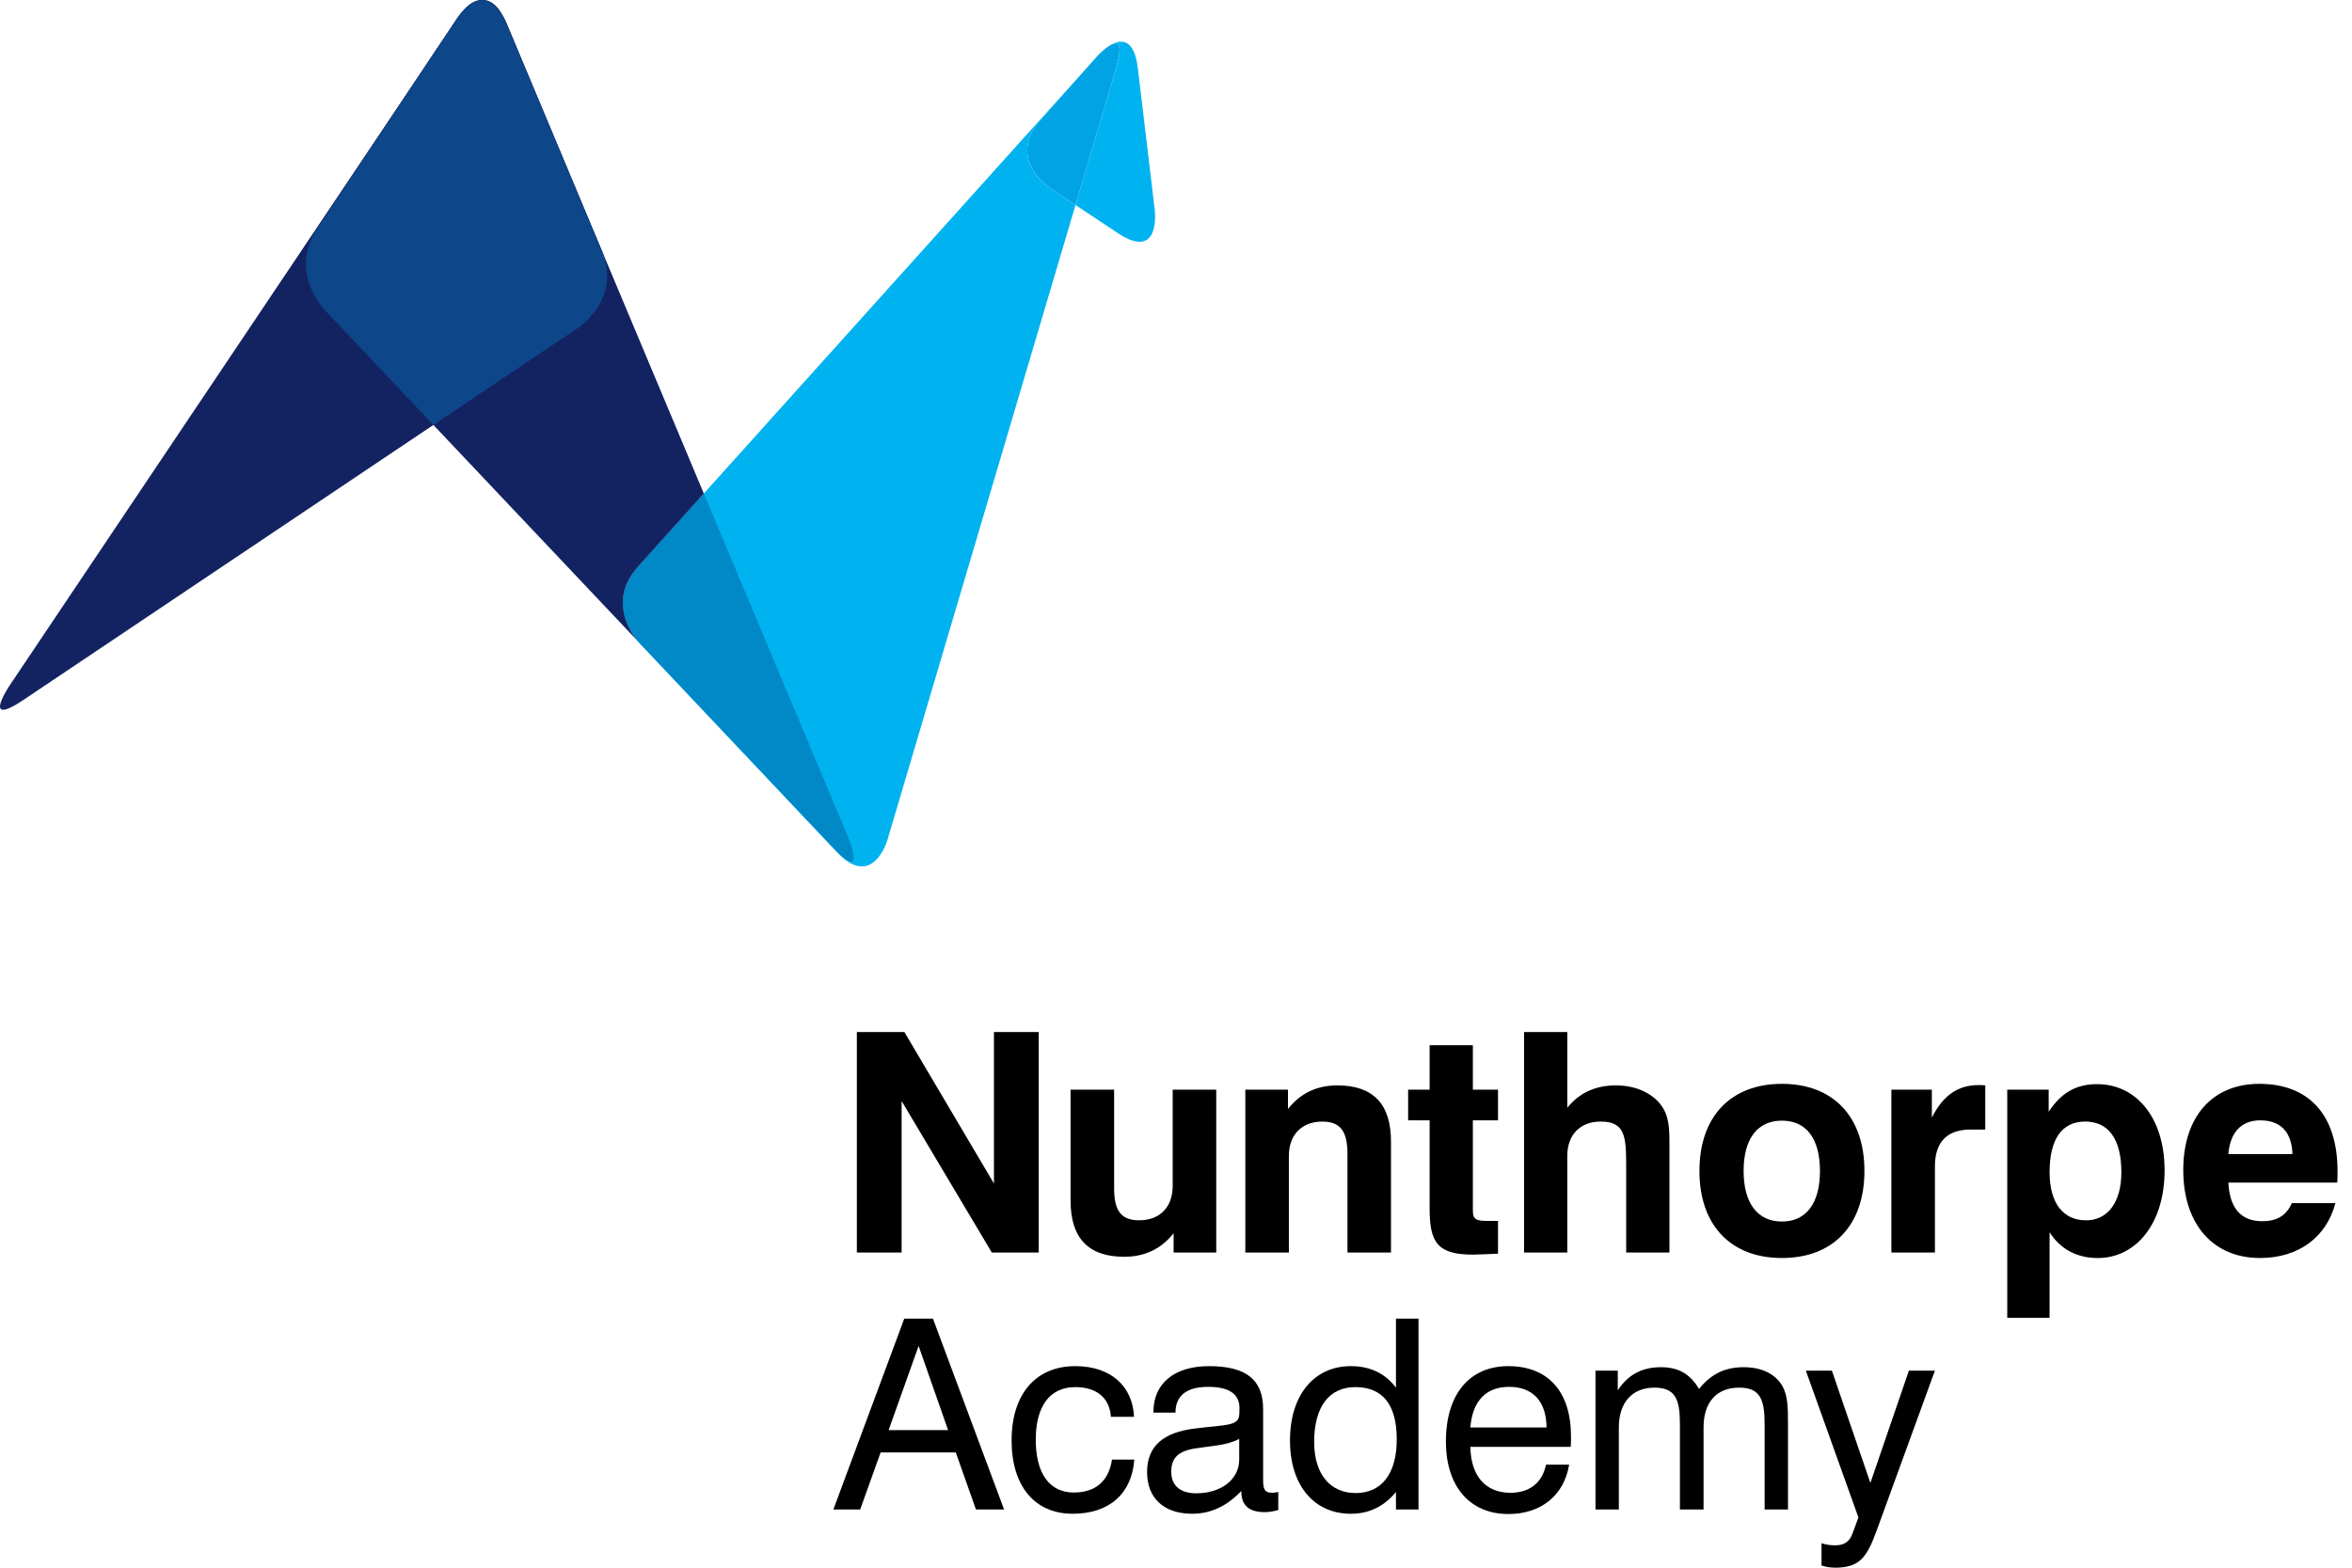 <?xml version="1.0" encoding="UTF-8"?>
<svg xmlns="http://www.w3.org/2000/svg" width="120" height="80" viewBox="0 0 120 80" fill="none">
  <path d="M0.481 34.995C0.481 34.995 -0.985 37.18 1.201 35.714L29.537 16.704C29.537 16.704 31.723 15.237 30.707 12.809L25.831 1.155C25.831 1.155 24.815 -1.273 23.348 0.912L0.481 34.995Z" fill="#132361"></path>
  <path d="M56.934 3.502C57.305 2.248 57.059 2.101 56.717 2.269C56.665 2.295 56.616 2.324 56.569 2.354C56.253 2.565 55.922 2.935 55.922 2.935L55.696 3.186L53.083 6.142C51.34 8.116 53.534 9.572 53.534 9.572L54.873 10.462L56.934 3.502Z" fill="#00A3E3"></path>
  <path d="M56.568 2.355C56.245 2.563 56 2.841 56 2.841L55.696 3.185L55.921 2.935C55.921 2.935 56.253 2.565 56.568 2.355ZM58.92 10.74L58.054 3.483C57.877 1.994 57.235 1.993 56.714 2.268C57.058 2.101 57.305 2.248 56.934 3.502L54.872 10.462L57.036 11.899C59.231 13.354 58.92 10.74 58.92 10.74Z" fill="#00B3F0"></path>
  <path d="M56.715 2.267C56.668 2.292 56.618 2.321 56.568 2.355C56.616 2.323 56.666 2.295 56.715 2.267ZM55.696 3.184L32.55 28.919C30.79 30.877 32.598 32.79 32.598 32.79L42.714 43.498C44.523 45.412 45.27 42.888 45.27 42.888L54.873 10.462L53.534 9.573C53.534 9.573 51.34 8.115 53.083 6.143L55.696 3.184Z" fill="#00B3F0"></path>
  <path d="M43.27 42.719L35.91 25.184L32.55 28.92C31.048 30.588 32.142 32.224 32.497 32.672L42.482 43.233C44.29 45.146 43.27 42.719 43.27 42.719Z" fill="#0088C7"></path>
  <path d="M35.909 25.184L25.817 1.144C24.797 -1.285 23.338 0.908 23.338 0.908L16.179 11.675C14.72 13.867 16.529 15.781 16.529 15.781L32.497 32.671C32.141 32.225 31.05 30.588 32.55 28.919L35.909 25.184Z" fill="#132361"></path>
  <path d="M28.811 8.277L25.817 1.144C25.785 1.071 25.753 1 25.722 0.935C25.543 0.609 25.152 0.035 24.614 0.004C24.157 0.02 23.747 0.412 23.521 0.674C23.464 0.746 23.406 0.825 23.348 0.912L22.09 2.787L16.179 11.675C14.72 13.867 16.529 15.781 16.529 15.781L22.112 21.686L29.537 16.703C29.537 16.703 31.723 15.237 30.706 12.809L28.811 8.277Z" fill="#0D4689"></path>
  <path d="M43.717 52.666H46.142L50.712 60.395V52.666H52.996V63.916H50.602L46.001 56.186V63.916H43.717V52.666Z" fill="black"></path>
  <path d="M62.053 63.916H59.878V62.93C59.252 63.728 58.407 64.134 57.359 64.134C55.528 64.134 54.621 63.18 54.621 61.27V55.606H56.843V60.629C56.843 61.756 57.171 62.272 58.126 62.272C59.159 62.272 59.831 61.615 59.831 60.52V55.606H62.053V63.916Z" fill="black"></path>
  <path d="M63.537 55.607H65.712V56.593C66.338 55.795 67.183 55.388 68.231 55.388C70.062 55.388 70.969 56.343 70.969 58.252V63.916H68.748V58.894C68.748 57.767 68.419 57.235 67.464 57.235C66.432 57.235 65.759 57.892 65.759 58.987V63.917H63.537V55.607Z" fill="black"></path>
  <path d="M75.161 64.025C73.331 64.025 72.94 63.399 72.94 61.663V57.172H71.844V55.607H72.94V53.338H75.146V55.607H76.429V57.172H75.146V61.773C75.146 62.21 75.287 62.304 75.881 62.304H76.429V63.978C75.818 63.994 75.396 64.025 75.161 64.025Z" fill="black"></path>
  <path d="M77.758 52.666H79.964V56.53C80.573 55.764 81.419 55.388 82.436 55.388C83.422 55.388 84.236 55.748 84.72 56.358C85.158 56.922 85.175 57.563 85.175 58.377C85.175 58.424 85.175 58.471 85.175 58.533V63.916H82.968V59.566C82.968 58.032 82.937 57.234 81.67 57.234C80.637 57.234 79.964 57.891 79.964 58.986V63.916H77.758V52.666H77.758Z" fill="black"></path>
  <path d="M90.915 55.309C93.528 55.309 95.124 56.983 95.124 59.753C95.124 62.523 93.528 64.197 90.915 64.197C88.302 64.197 86.706 62.523 86.706 59.753C86.706 56.983 88.302 55.309 90.915 55.309ZM90.915 62.335C92.151 62.335 92.855 61.411 92.855 59.753C92.855 58.095 92.151 57.187 90.915 57.187C89.678 57.187 88.96 58.094 88.96 59.753C88.96 61.412 89.678 62.335 90.915 62.335Z" fill="black"></path>
  <path d="M96.499 55.607H98.564V57.031C99.143 55.889 99.895 55.372 100.958 55.372C101.068 55.372 101.178 55.372 101.288 55.388V57.641H100.552C99.347 57.641 98.721 58.267 98.721 59.519V63.916H96.499V55.607H96.499Z" fill="black"></path>
  <path d="M102.411 55.607H104.524V56.733C105.166 55.764 105.917 55.325 106.996 55.325C109.015 55.325 110.438 57.062 110.438 59.722C110.438 62.46 108.968 64.198 107.028 64.198C105.963 64.198 105.119 63.743 104.57 62.883V67.249H102.411V55.607H102.411ZM106.386 57.234C105.213 57.234 104.571 58.111 104.571 59.817C104.571 61.397 105.26 62.273 106.433 62.273C107.529 62.273 108.233 61.365 108.233 59.817C108.232 58.126 107.575 57.234 106.386 57.234Z" fill="black"></path>
  <path d="M119.153 61.396C118.698 63.133 117.275 64.197 115.303 64.197C112.941 64.197 111.391 62.507 111.391 59.706C111.391 56.983 112.878 55.309 115.272 55.309C117.807 55.309 119.262 56.905 119.262 59.769C119.262 59.957 119.262 60.144 119.247 60.348H113.692C113.755 61.646 114.334 62.319 115.413 62.319C116.164 62.319 116.65 62.037 116.931 61.396H119.153V61.396ZM116.961 58.893C116.93 57.767 116.351 57.172 115.319 57.172C114.364 57.172 113.785 57.767 113.691 58.893H116.961Z" fill="black"></path>
  <path d="M46.136 67.29H47.599L51.23 77.032H49.794L48.764 74.119H44.93L43.886 77.032H42.518L46.136 67.29ZM48.372 72.98L46.868 68.685L45.337 72.98H48.372Z" fill="black"></path>
  <path d="M54.864 70.785C53.59 70.785 52.845 71.72 52.845 73.468C52.845 75.216 53.563 76.164 54.783 76.164C55.893 76.164 56.571 75.581 56.734 74.484H57.872C57.75 76.219 56.598 77.248 54.728 77.248C52.804 77.248 51.612 75.853 51.612 73.508C51.612 71.124 52.858 69.715 54.864 69.715C56.666 69.715 57.791 70.731 57.858 72.302H56.679C56.612 71.341 55.961 70.785 54.864 70.785Z" fill="black"></path>
  <path d="M60.828 77.248C59.364 77.248 58.524 76.435 58.524 75.121C58.524 73.82 59.323 73.102 60.949 72.899C61.938 72.777 62.602 72.75 62.9 72.628C63.225 72.492 63.239 72.33 63.239 71.855C63.239 71.138 62.711 70.772 61.641 70.772C60.529 70.772 59.974 71.232 59.974 72.086H58.85C58.85 72.073 58.85 72.045 58.85 72.032C58.85 70.609 59.906 69.715 61.681 69.715C63.578 69.715 64.445 70.406 64.445 71.91V75.46C64.445 75.947 64.486 76.177 64.906 76.177C64.987 76.177 65.082 76.164 65.218 76.137V77.058C64.96 77.126 64.743 77.166 64.526 77.166C63.727 77.166 63.334 76.815 63.334 76.124C63.334 76.11 63.334 76.096 63.334 76.083C62.602 76.855 61.776 77.248 60.828 77.248ZM60.977 73.915C60.123 74.051 59.757 74.39 59.757 75.107C59.757 75.799 60.204 76.204 61.031 76.204C62.331 76.204 63.225 75.473 63.225 74.484V73.428C62.589 73.766 61.817 73.779 60.977 73.915Z" fill="black"></path>
  <path d="M72.373 77.031H71.222V76.137C70.612 76.882 69.84 77.248 68.919 77.248C67.062 77.248 65.816 75.825 65.816 73.508C65.816 71.151 67.076 69.715 68.919 69.715C69.908 69.715 70.666 70.081 71.222 70.812V67.289H72.373V77.031ZM69.149 70.785C67.834 70.785 67.049 71.761 67.049 73.59C67.049 75.216 67.862 76.191 69.162 76.191C70.477 76.191 71.263 75.229 71.263 73.441C71.262 71.679 70.544 70.785 69.149 70.785Z" fill="black"></path>
  <path d="M80.058 74.741C79.8 76.313 78.622 77.262 76.955 77.262C75.004 77.262 73.771 75.867 73.771 73.563C73.771 71.111 75.004 69.715 76.955 69.715C78.974 69.715 80.153 71.002 80.153 73.305C80.153 73.482 80.153 73.658 80.139 73.834H75.018C75.045 75.338 75.803 76.178 77.064 76.178C78.039 76.178 78.69 75.663 78.879 74.741H80.058ZM78.906 72.845C78.893 71.504 78.201 70.772 76.996 70.772C75.817 70.772 75.126 71.489 75.017 72.845H78.906Z" fill="black"></path>
  <path d="M90.032 72.668C90.032 71.408 89.802 70.812 88.731 70.812C87.593 70.812 86.916 71.544 86.916 72.845V77.031H85.71V72.668C85.71 71.408 85.479 70.812 84.409 70.812C83.285 70.812 82.594 71.557 82.594 72.845V77.031H81.402V69.945H82.54V70.948C83.068 70.149 83.773 69.769 84.748 69.769C85.642 69.769 86.238 70.121 86.685 70.88C87.295 70.121 87.999 69.769 88.962 69.769C89.896 69.769 90.587 70.121 90.939 70.731C91.211 71.219 91.224 71.815 91.224 72.573C91.224 72.641 91.224 72.709 91.224 72.776V77.031H90.032V72.668Z" fill="black"></path>
  <path d="M98.72 69.945L95.739 78.129C95.252 79.457 94.885 79.999 93.64 79.999C93.382 79.999 93.151 79.958 92.935 79.89V78.752C93.151 78.82 93.382 78.86 93.626 78.86C94.073 78.86 94.358 78.684 94.507 78.277L94.818 77.437L92.135 69.944H93.463L95.428 75.676L97.393 69.944H98.72V69.945Z" fill="black"></path>
</svg>

